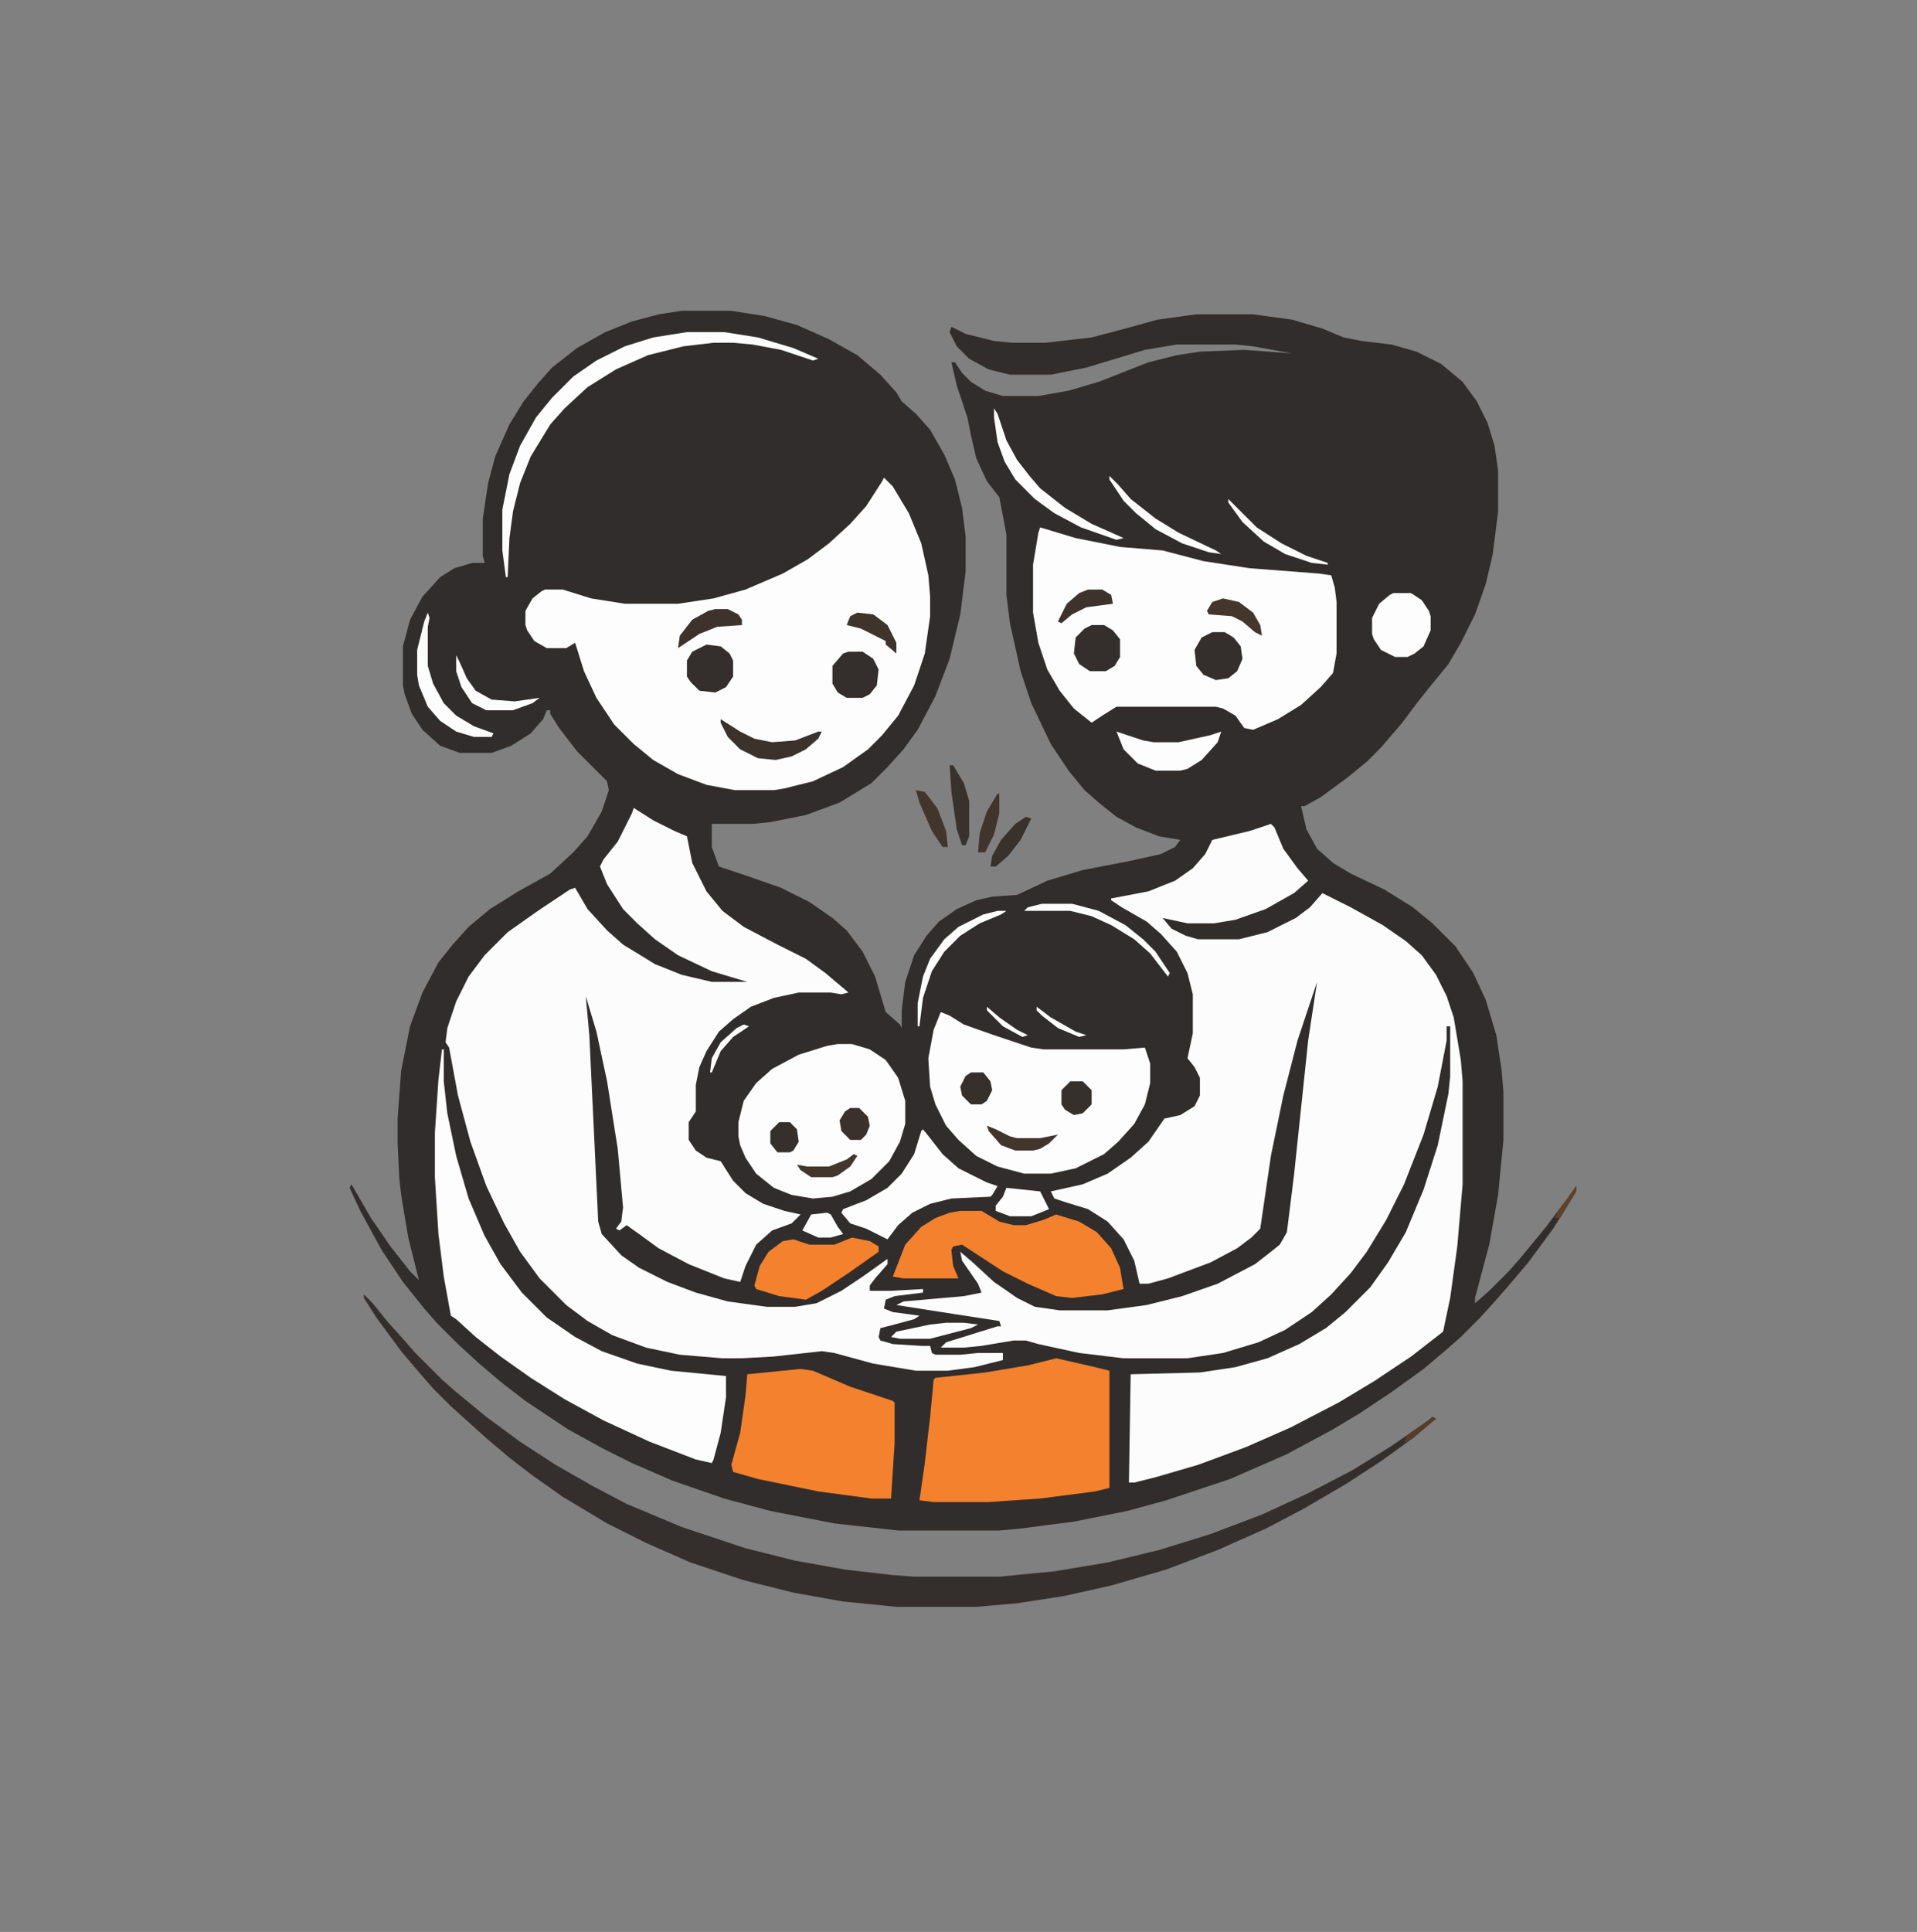 <svg xmlns="http://www.w3.org/2000/svg" width="132" height="133" viewBox="0 0 132 133" fill="none"><rect x="0" y="0" width="132" height="133" fill="#808080" stroke="none"/><g clip-path="url(#clip0_1940_8461)"><path d="M46.934 21.396H50.356L52.678 21.763L54.878 22.374L57.078 23.352L59.034 24.452L60.623 25.796L61.723 27.018L62.089 27.63L63.067 28.485L64.045 29.585L65.023 31.296L65.756 33.007L66.245 34.963L66.489 36.919V39.363L66.123 42.296L65.389 45.352L64.412 47.919L63.189 50.241L62.212 51.585L61.111 52.807L60.011 53.907L57.812 55.252L55.489 56.107L53.045 56.596L51.823 56.718H49.011V58.307L49.5 59.652L51.334 60.263L53.778 61.118L55.734 62.096L57.323 63.196L58.3 64.052L59.4 65.519L60.256 67.23L60.989 69.674L61.967 70.53L62.089 70.774V69.552L62.334 67.596L62.945 65.763L63.8 64.418L64.656 63.441L65.878 62.585L67.223 61.974L68.323 61.73L70.034 61.607L72.112 60.63L74.556 59.896L77.734 59.285L79.934 58.796L80.912 58.307L81.278 57.819L79.811 57.574L78.223 56.963L76.878 56.23L75.656 55.252L74.678 54.396L73.578 53.052L72.356 51.218L71.011 48.407L70.278 46.207L69.545 42.907L69.3 40.952V36.796L68.811 34.23L67.956 33.13L67.223 31.541L66.856 29.952L66.612 28.73L65.878 26.53L65.511 24.941H65.756L66.245 25.674L66.856 26.285L67.834 26.896L69.056 27.263H71.5L73.578 26.896L75.656 26.285L79.078 24.941L81.034 24.452L82.623 24.207L85.678 24.085L88.978 24.33L86.289 23.841L85.067 23.718H81.034L78.834 24.085L74.8 25.307L72.356 25.796H69.545L68.078 25.43L66.734 24.696L65.878 23.841L65.389 22.863L65.511 22.496L66.489 22.985L68.445 23.474L69.667 23.596H71.989L75.167 23.23L77.489 22.619L79.689 22.007L82.378 21.641H86.289L88.978 22.007L91.056 22.619L92.523 23.23L93.745 23.474L95.823 23.718L97.534 24.207L99.245 25.063L100.711 26.285L101.689 27.63L102.423 29.096L102.911 30.685L103.156 32.396V35.207L102.789 38.141L102.3 40.218L101.567 42.296L100.589 44.252L99.734 45.718L98.634 47.063L97.656 48.285L96.556 49.752L95.089 51.463L94.112 52.441L92.767 53.541L90.934 54.885L89.834 55.496H89.589L89.956 57.085L90.689 58.43L91.789 59.407L93.011 60.141L95.334 61.241L97.289 62.463L98.634 63.563L100.223 65.152L101.445 66.985L102.3 68.819L103.034 71.263L103.4 73.707L103.523 75.174V78.474L103.156 82.263L102.545 85.685L101.567 89.352V89.719L102.545 88.863L103.889 87.519L104.745 86.541L106.456 84.463L107.923 82.507L108.534 81.652V82.019L106.945 84.585L105.234 86.907L103.889 88.496L103.034 89.474L101.934 90.696L100.589 92.041L99.612 92.896L98.023 94.241L95.823 95.83L93.623 97.296L91.789 98.396L88.612 100.107L84.7 101.818L80.3 103.285L77.612 104.018L73.945 104.752L70.156 105.241L68.811 105.363H61.845L57.445 104.874L53.045 104.018L49.867 103.163L46.323 101.941L43.511 100.718L41.556 99.741L39.111 98.396L36.178 96.441L34.589 95.219L33 93.874L31.534 92.53L30.067 91.063L29.212 90.085L27.745 88.252L26.278 86.052L24.811 83.363L24.078 81.774L24.2 81.53L25.545 83.852L26.889 85.807L28.234 87.519L28.845 88.13L28.111 85.196L27.623 82.263L27.5 81.163L27.378 78.719V77.007L27.623 73.707L28.234 70.652L29.089 68.33L30.189 66.252L31.167 65.03L32.267 63.807L33.734 62.585L35.689 61.363L37.889 60.141L39.478 58.674L40.456 57.574L41.434 55.863L41.923 54.396L41.8 53.785L39.723 51.707L38.5 50.118L37.889 49.141V48.896H37.645L37.4 49.507L36.545 50.485L35.2 51.341L33.856 51.83H31.656L30.311 51.341L29.089 50.241L28.356 49.141L27.867 47.796L27.745 47.185V44.496L28.234 42.663L29.089 41.074L30.311 39.73L31.289 39.118L32.511 38.752H33.367L33.245 38.263V35.696L33.611 33.252L34.1 31.419L35.078 29.218L36.056 27.63L37.034 26.407L38.011 25.307L39.723 23.963L41.678 22.863L43.511 22.13L45.345 21.641L46.934 21.396Z" fill="#302D2C"></path><path d="M87.511 56.718L87.756 56.963L88.367 58.43L89.345 59.774L90.078 60.63L89.1 61.485L87.145 62.585L85.067 63.319L83.6 63.563H81.767L80.056 63.196L80.667 63.93L81.645 64.418L82.5 64.663H85.311L87.267 64.174L89.223 63.196L90.2 62.463L91.056 61.485L93.011 62.463L95.212 63.685L96.8 64.785L97.9 65.763L98.878 67.107L99.612 68.574L100.1 70.041L100.589 72.974L100.712 74.441V81.53L100.345 85.807L99.856 89.352L99.367 91.674L97.167 93.385L94.6 95.096L92.156 96.563L88.856 98.274L85.8 99.618L82.5 100.841L79.567 101.696L78.1 102.063H77.734L77.856 94.607L82.623 94.485L85.067 94.118L87.267 93.507L89.467 92.53L91.3 91.43L92.645 90.33L94.356 88.618L95.578 86.907L96.8 84.83L98.023 81.896L99 78.841L99.734 75.296L99.856 74.074V70.652H99.612V71.63L99 74.807L98.023 78.107L96.678 81.53L95.456 83.974L94.112 86.174L93.011 87.641L91.667 89.107L90.323 90.33L88.489 91.552L86.656 92.407L84.212 93.141L81.767 93.507H77.367L74.311 93.141L71.5 92.53L70.645 92.285H69.789L67.589 92.652L66.367 92.774H64.778L65.145 92.407L68.689 91.307H68.934L68.811 90.941L65.634 90.452L61.723 89.841L62.212 89.596L66.367 89.23L67.589 88.985L67.345 88.374L66.245 86.785L66.123 86.174L66.978 86.907L68.445 88.252L70.034 89.352L71.256 89.963L72.967 90.207H76.267L78.956 89.841L81.4 89.23L83.845 88.374L86.412 87.03L87.511 86.174L88.123 85.685L88.612 84.83L89.1 80.918L90.078 71.63L90.689 67.596L89.345 71.63L88.367 75.418L87.511 79.574L86.778 84.585L86.167 85.196L85.189 85.93L83.356 86.907L80.423 88.007L79.078 88.374H78.467L78.1 86.785L77.367 85.319L76.267 84.096L74.923 83.241L73.334 82.752L72.6 82.507L72.356 82.019L74.556 81.53L76.267 80.796L77.856 79.696L79.078 78.596L80.178 77.007L81.278 76.763L82.256 76.152L82.623 75.418V74.196L82.256 73.463L81.767 72.852L82.134 71.141V68.452L81.767 66.985L81.034 65.519L79.934 64.296L78.956 63.441L77.245 62.463L76.511 61.974V61.852L79.078 61.363L80.912 60.63L82.134 59.774L82.989 58.796L83.478 57.819L86.045 57.207L87.511 56.718Z" fill="#FCFCFC"></path><path d="M43.635 55.618L44.98 56.474L46.446 57.207L47.302 57.574L47.669 59.407L48.646 61.363L49.746 62.707L51.213 63.807L53.535 65.029L55.491 66.007L56.835 66.985L58.424 68.329L57.935 68.452L57.202 68.329H55.002L53.291 68.696L51.702 69.307L50.48 70.163L49.502 71.018L48.646 72.363L48.157 73.463L47.913 74.685V76.518L47.424 77.252V78.474L47.913 79.207L48.646 79.696L49.624 79.941L50.48 81.285L51.335 82.141L52.557 82.874L54.024 83.363L55.124 83.607L54.513 84.218L53.169 84.707L52.069 85.685L51.335 87.152L50.969 88.252L49.869 88.007L47.424 87.029L45.346 85.93L44.002 84.952L43.146 84.341L42.657 84.707L42.413 84.585L42.78 84.096L42.902 83.118L42.535 79.085L41.802 74.441L41.069 71.018L40.335 68.574L40.58 71.263L41.191 84.096L41.435 84.952L42.78 86.418L44.002 87.274L45.958 88.252L47.913 88.985L50.113 89.596L52.802 89.963H54.758L56.224 89.718L57.935 88.863L59.402 87.885L61.113 86.663V87.029L60.258 88.007L59.891 88.496V88.863H61.358L63.557 88.741V88.985L61.602 89.23L60.991 89.474L60.869 90.085L61.48 90.329L63.313 90.574L62.946 90.818L61.113 91.307L60.624 91.43L60.502 92.041L60.624 92.285L61.48 92.529L63.435 92.652H64.046L64.169 93.141L64.413 93.263H66.124L67.346 93.141H69.058V93.629L67.102 94.118L65.269 94.363H63.069L60.135 93.874L57.446 93.141L56.591 93.018L53.291 93.385L51.091 93.507H49.746L46.813 93.263L44.491 92.774L42.169 91.918L40.458 90.941L38.991 89.841L37.157 88.007L35.813 86.174L34.713 84.218L33.491 81.652L32.391 78.596L31.535 75.418L30.924 72.118L30.68 71.752L30.802 70.774L31.413 68.941L32.269 67.23L33.369 65.763L34.958 64.174L37.035 62.707L39.235 61.241L39.602 61.118L40.458 62.585L41.802 64.052L42.902 65.029L45.102 66.374L46.935 67.107L49.013 67.596H51.458L49.013 66.863L46.691 65.763L45.102 64.663L43.88 63.563L42.902 62.585L41.802 60.874L41.313 59.652L41.557 59.163L42.535 57.941L43.513 55.985L43.635 55.618Z" fill="#FCFCFC"></path><path d="M60.869 32.885L61.48 33.496L62.58 35.33L63.435 37.407L63.924 39.607L64.046 41.074V42.419L63.68 44.985L62.946 47.185L61.846 49.263L60.746 50.607L59.769 51.585L58.057 52.807L55.98 53.785L54.024 54.274L53.291 54.396H50.602L48.646 54.03L46.691 53.296L44.98 52.319L43.635 51.218L42.291 49.874L41.069 48.041L40.213 46.207L39.602 44.252L38.991 44.618H37.646L36.791 44.13L36.302 43.396L36.18 43.03V42.052L36.669 41.196L37.28 40.707L37.524 40.585H38.746L40.702 41.196L43.024 41.563H46.691L49.135 41.196L51.335 40.585L53.902 39.485L55.613 38.507L57.08 37.407L58.546 36.063L59.646 34.841L60.746 33.13L60.869 32.885Z" fill="#FDFDFD"></path><path d="M71.622 36.307L74.066 37.041L77.122 37.652L80.055 37.896L82.866 38.63L86.044 39.118L90.811 39.485L91.666 39.607L91.911 40.463L92.033 41.441V44.985L91.788 46.33L90.933 47.307L89.588 48.53L87.999 49.507L86.288 50.241L85.677 50.118L85.066 49.263L84.211 48.774L83.722 48.652H76.877L75.9 49.263L75.166 49.752L73.944 48.774L72.966 47.552L72.111 46.085L71.499 44.252L71.133 42.174V38.874L71.499 36.674L71.622 36.307Z" fill="#FDFDFD"></path><path d="M30.434 72.241H30.556V74.441L30.801 76.641L31.412 79.574L32.267 82.507L33.367 85.074L34.468 87.03L35.934 88.985L37.645 90.696L39.601 92.041L41.434 93.019L43.879 93.874L46.201 94.363L49.99 94.73V96.196L49.623 98.641L49.134 100.474L49.012 100.719L47.912 100.474L44.734 99.252L41.556 97.785L38.867 96.319L36.545 94.852L34.468 93.385L32.756 92.041L31.412 90.819L31.045 90.574L30.556 87.885L30.19 84.952L29.945 81.041V77.985L30.19 74.319L30.434 72.241Z" fill="#FDFDFD"></path><path d="M64.777 69.674L65.388 69.918L66.366 70.53L68.444 71.263L71.011 72.118L71.866 72.241H77.366L78.833 72.118L79.2 73.219V74.563L78.833 76.03L78.1 77.374L77 78.596L76.022 79.452L74.066 80.43L72.355 80.796H70.522L68.689 80.307L67.222 79.574L66 78.474L65.144 77.496L64.411 76.03L64.044 74.807L63.922 72.852L64.288 70.896L64.777 69.674Z" fill="#FDFDFD"></path><path d="M72.724 93.507L75.412 94.118L76.39 94.363V102.43L75.412 102.674L71.624 103.163L68.079 103.407H64.29L63.312 103.285L63.679 100.718L64.046 97.541L64.29 94.974L64.412 94.852L67.835 94.485L70.768 93.996L72.724 93.507Z" fill="#F3812D"></path><path d="M25.055 89.107L25.666 89.718L26.644 90.941L27.744 92.163L28.599 93.141L30.433 94.974L31.41 95.829L33.488 97.541L35.81 99.252L38.255 100.841L40.821 102.307L43.144 103.53L46.932 105.118L51.333 106.585L54.755 107.441L58.177 108.052L61.355 108.418L62.944 108.541H68.81L72.599 108.174L76.266 107.563L79.81 106.707L83.355 105.607L86.899 104.263L90.077 102.796L93.132 101.207L95.699 99.618L98.021 98.029L98.632 97.541L98.877 97.663L97.288 99.007L95.088 100.596L92.644 102.185L89.71 103.896L87.144 105.241L83.844 106.707L80.299 108.052L76.51 109.152L73.21 109.885L70.032 110.374L67.221 110.618H61.721L58.055 110.252L54.633 109.641L51.21 108.785L47.544 107.563L44.488 106.218L41.799 104.874L38.744 103.041L36.666 101.574L35.077 100.352L33.488 99.007L31.044 96.807L29.821 95.585L28.966 94.607L27.621 93.018L25.91 90.696L25.055 89.352V89.107Z" fill="#342F2C"></path><path d="M57.688 71.874H58.666L59.888 72.241L60.988 72.974L61.844 74.196L62.333 75.785V77.374L61.966 78.596L61.233 79.941L60.01 81.163L58.544 82.019L57.322 82.385L55.977 82.507L54.51 82.263L53.288 81.774L52.066 80.796L51.333 79.696L50.966 78.841L50.844 78.23V77.252L51.21 75.785L52.066 74.563L53.166 73.585L54.999 72.607L56.955 71.996L57.688 71.874Z" fill="#FDFDFD"></path><path d="M55.122 94.241L55.978 94.363L58.544 95.463L61.478 96.441L61.6 96.563V99.374L61.355 103.163H60.011L56.344 102.674L52.189 101.819L50.478 101.33L50.355 100.841L50.967 98.641L51.333 96.074L51.456 94.607L55.122 94.241Z" fill="#F3812D"></path><path d="M66.121 83.363H67.588L68.81 84.096L69.788 84.341H70.643L71.865 83.974L72.721 83.607L74.31 84.096L75.532 84.83L76.51 85.93L77.121 87.274L77.365 88.741L75.899 89.107L73.821 89.352L72.721 89.23L70.766 88.374L69.054 87.519L66.243 85.685L65.632 85.807L65.51 86.052L65.632 87.152L65.999 88.007H62.21L61.477 87.885L62.332 85.685L63.432 84.463L64.41 83.852L65.388 83.485L66.121 83.363Z" fill="#F3812D"></path><path d="M63.556 77.741L64.045 78.352L64.9 79.452L66 80.43L67.956 81.407L68.689 81.652L68.323 82.263L68.2 82.385L65.511 82.507L64.045 82.874L62.822 83.485L61.845 84.341L61.111 85.319L59.645 84.585L58.545 84.219L57.934 83.485L58.056 83.241L59.645 82.63L61.111 81.774L62.089 80.796L62.945 79.452L63.434 77.863L63.556 77.741Z" fill="#FDFDFD"></path><path d="M47.301 22.863H49.868L52.19 23.23L54.634 23.963L56.345 24.696L55.979 24.819L53.779 24.085L51.823 23.718L50.479 23.596H49.134L47.056 23.841L44.612 24.452L42.412 25.43L40.456 26.652L38.868 28.119L37.89 29.218L36.545 31.419L35.812 33.252L35.323 35.207L35.079 37.041L34.956 39.73H34.834L34.59 37.896V35.085L35.079 32.641L35.812 30.685L36.912 28.73L38.012 27.385L39.479 25.919L41.068 24.819L43.023 23.841L44.979 23.23L47.301 22.863Z" fill="#FDFDFD"></path><path d="M58.667 85.196L59.89 85.441L60.501 85.807V86.174L58.423 87.641L56.59 88.863L55.49 89.474L53.656 89.23L52.068 88.741L51.945 88.496L52.312 87.152L52.923 86.174L53.901 85.441L54.634 85.319L55.734 85.685H57.445L58.667 85.196Z" fill="#F3812D"></path><path d="M95.943 40.83H97.165L97.899 41.319L98.388 42.052L98.51 42.419V43.396L98.021 44.496L97.41 44.985L96.921 45.23H96.066L95.088 44.741L94.599 44.007L94.477 43.641V42.541L94.966 41.563L95.699 40.952L95.943 40.83Z" fill="#FDFDFD"></path><path d="M76.879 50.363L78.712 50.974L79.446 51.096H81.157L83.357 50.607L84.09 50.363L83.846 51.096L82.746 52.319L81.768 52.93L81.279 53.052H79.568L78.346 52.563L77.368 51.585L76.879 50.363Z" fill="#FDFDFD"></path><path d="M83.476 43.518H84.332L84.943 43.885L85.432 44.496L85.554 45.352L85.187 46.207L84.576 46.696L83.721 46.818L82.865 46.452L82.376 45.841L82.254 44.741L82.743 43.885L83.476 43.518Z" fill="#342F2C"></path><path d="M48.645 44.374L49.623 44.496L50.234 44.985L50.479 45.474V46.574L49.99 47.307L49.256 47.674L48.156 47.552L47.545 46.941L47.301 46.574V45.474L47.667 44.863L48.645 44.374Z" fill="#342F2C"></path><path d="M58.42 44.863H59.398L60.131 45.352L60.498 46.085L60.376 47.185L59.887 47.796L59.398 48.041H58.298L57.687 47.674L57.32 47.063V45.841L58.054 44.985L58.42 44.863Z" fill="#342F2C"></path><path d="M75.168 43.029H76.023L76.634 43.396L77.123 44.007V45.23L76.756 45.841L76.145 46.207H75.045L74.312 45.718L73.945 44.985L74.067 43.885L74.679 43.274L75.168 43.029Z" fill="#342F2C"></path><path d="M29.456 42.174L29.578 42.541L29.456 43.152V45.841L29.823 47.063L30.556 48.407L31.412 49.263L32.634 49.996L33.978 50.485L33.856 50.73H32.634L31.412 50.363L30.311 49.63L29.456 48.652L28.845 47.185L28.723 46.452V44.741L29.212 42.785L29.456 42.174Z" fill="#FDFDFD"></path><path d="M68.445 28.118L68.69 28.485L69.301 30.318L70.034 31.663L70.89 32.763L71.623 33.618L73.334 34.963L75.168 36.063L77.368 37.041L76.879 37.163L74.434 36.307L72.601 35.33L71.256 34.352L69.912 33.007L69.179 31.785L68.69 30.441L68.445 28.73V28.118Z" fill="#FDFDFD"></path><path d="M49.621 49.507L50.965 50.363L51.943 50.852L53.166 51.096L54.754 50.974L56.343 50.363H56.588L56.343 50.852L55.488 51.585L54.51 52.074L53.41 52.318L52.188 52.196L50.965 51.585L50.11 50.73L49.621 49.752V49.507Z" fill="#3B322C"></path><path d="M69.3 81.774L71.622 82.019L72.233 83.241L71.011 83.73H69.544L68.566 83.363V82.996L69.055 82.385L69.3 81.774Z" fill="#FDFDFD"></path><path d="M49.254 41.93H50.11L50.843 42.296L51.087 42.663V43.03L49.376 43.152L48.154 43.641L46.688 44.618L46.81 43.763L47.665 42.663L48.765 42.052L49.254 41.93Z" fill="#3D332C"></path><path d="M65.391 52.685H65.635L66.368 53.907L66.735 55.13V57.574L66.491 58.185H66.246L65.879 57.085L65.513 54.519L65.391 52.685Z" fill="#39312C"></path><path d="M73.701 74.441H74.556L75.168 75.052V76.03L74.556 76.641L73.945 76.763L73.334 76.396L73.09 76.03V75.052L73.701 74.441Z" fill="#35302C"></path><path d="M71.746 62.218H73.823L75.657 62.707L77.49 63.685L78.712 64.663L79.568 65.519L80.546 66.985L80.423 67.23L79.201 65.641L78.101 64.663L76.512 63.685L75.168 63.074L73.701 62.707H70.523L70.768 62.463L71.746 62.218Z" fill="#FDFDFD"></path><path d="M31.41 45.107L31.655 45.596L32.144 46.696L32.755 47.552L33.855 48.163L35.444 48.285L37.155 48.041L36.666 48.407L35.321 48.896H33.488L32.51 48.407L31.777 47.307L31.41 46.207V45.107Z" fill="#FDFDFD"></path><path d="M66.854 73.83H67.71L68.199 74.441L68.321 75.052L67.954 75.785L67.588 76.03H66.854L66.243 75.418L66.121 74.807L66.488 74.074L66.854 73.83Z" fill="#36302C"></path><path d="M59.034 42.174L60.134 42.296L61.112 43.03L61.723 44.252V44.985L60.99 44.374V44.13L59.279 43.274L58.301 43.03L58.545 42.419L59.034 42.174Z" fill="#3F342C"></path><path d="M84.209 41.196L85.309 41.441L86.287 42.174L86.776 43.03L86.898 43.763L86.409 43.519L85.554 42.785L84.82 42.419L83.232 42.296L83.109 42.052L83.476 41.441L84.209 41.196Z" fill="#45362C"></path><path d="M68.688 62.707H69.299L68.932 62.952L67.465 63.563L66.121 64.418L65.021 65.519L64.165 66.863L63.554 68.696L63.31 70.652H63.188V69.063L63.554 67.23L64.043 66.007L65.021 64.663L65.999 63.807L67.71 62.952L68.688 62.707Z" fill="#FDFDFD"></path><path d="M65.144 91.063H66.367L67.344 91.185L66.856 91.43L64.044 92.163H61.967L61.355 92.041L61.722 91.674L64.044 91.185L65.144 91.063Z" fill="#FDFDFD"></path><path d="M76.391 32.763L77.002 33.374L77.857 34.352L79.568 35.696L81.157 36.674L83.724 37.896L84.091 38.141L83.235 38.019L81.402 37.407L79.568 36.43L78.224 35.33L77.368 34.474L76.391 33.007V32.763Z" fill="#FDFDFD"></path><path d="M58.546 76.274H59.157L59.768 76.885L59.89 77.496L59.646 78.107L59.279 78.474H58.546L57.935 77.863L57.812 77.13L58.179 76.519L58.546 76.274Z" fill="#3A312C"></path><path d="M74.921 40.585H75.899L76.51 40.952L76.633 41.563L74.799 41.807L73.822 42.296L73.088 42.907L72.844 42.785L73.455 41.563L74.31 40.83L74.921 40.585Z" fill="#3D332C"></path><path d="M53.654 77.252H54.387L54.876 77.741L54.998 78.596L54.632 79.207L54.387 79.33H53.532L53.043 78.719V77.863L53.654 77.252Z" fill="#36302C"></path><path d="M70.644 56.23L71.01 56.352L70.277 57.819L69.421 58.919L68.566 59.652H68.199L68.321 58.919L68.933 57.819L69.91 56.718L70.644 56.23Z" fill="#39312C"></path><path d="M63.066 54.396L63.678 54.519L64.533 55.618L65.144 57.207L65.266 58.307H64.9L64.166 57.207L63.311 55.252L63.066 54.396Z" fill="#42352C"></path><path d="M56.957 83.485L57.202 83.607L57.691 84.463L58.057 84.952L57.202 85.196H56.346L55.246 84.707L55.857 83.607L56.957 83.485Z" fill="#FDFDFD"></path><path d="M67.957 77.496L68.568 77.741L69.546 78.23L70.035 78.352H71.624L72.846 78.107L72.235 78.718L71.624 79.085L71.135 79.207H69.913L68.935 78.841L68.079 77.863L67.957 77.496Z" fill="#41352C"></path><path d="M68.688 54.641H68.81V55.985L68.444 57.452L67.833 58.674H67.344L67.466 57.33L67.955 55.863L68.688 54.641Z" fill="#40342C"></path><path d="M84.578 34.352L86.534 36.307L88.245 37.407L89.956 38.263L91.423 38.752V38.874L90.323 38.752L88.489 38.141L87.023 37.285L85.556 35.941L84.578 34.596V34.352Z" fill="#FCFCFB"></path><path d="M58.79 79.452L59.035 79.574L58.546 80.307L57.69 80.918L57.323 81.041H55.857L55.123 80.552L54.879 80.185L55.612 80.307H57.079L58.301 79.818L58.79 79.452Z" fill="#43362C"></path><path d="M51.213 70.529L51.58 70.652L50.48 71.385L49.624 72.363L49.013 73.829H48.891L49.013 72.852L49.624 71.752L50.724 70.774L51.213 70.529Z" fill="#FDFDFD"></path><path d="M71.379 69.307L72.357 70.041L74.068 71.019L74.801 71.263L74.312 71.385L72.846 70.774L71.746 69.918L71.379 69.552V69.307Z" fill="#FDFDFD"></path><path d="M67.957 69.307L68.813 70.041L70.035 70.896L70.768 71.263L70.401 71.385L69.057 70.652L67.957 69.552V69.307Z" fill="#FDFDFD"></path><path d="M108.533 81.652V82.019L107.433 83.852H107.066L107.311 83.363L108.533 81.652Z" fill="#60422C"></path><path d="M98.635 97.541L98.88 97.663L97.291 99.007L96.68 99.374L96.924 98.763L98.513 97.663L98.635 97.541Z" fill="#573E2C"></path></g><defs><clipPath id="clip0_1940_8461"><rect width="132" height="132" fill="white" transform="translate(0 0.374)"></rect></clipPath></defs></svg>